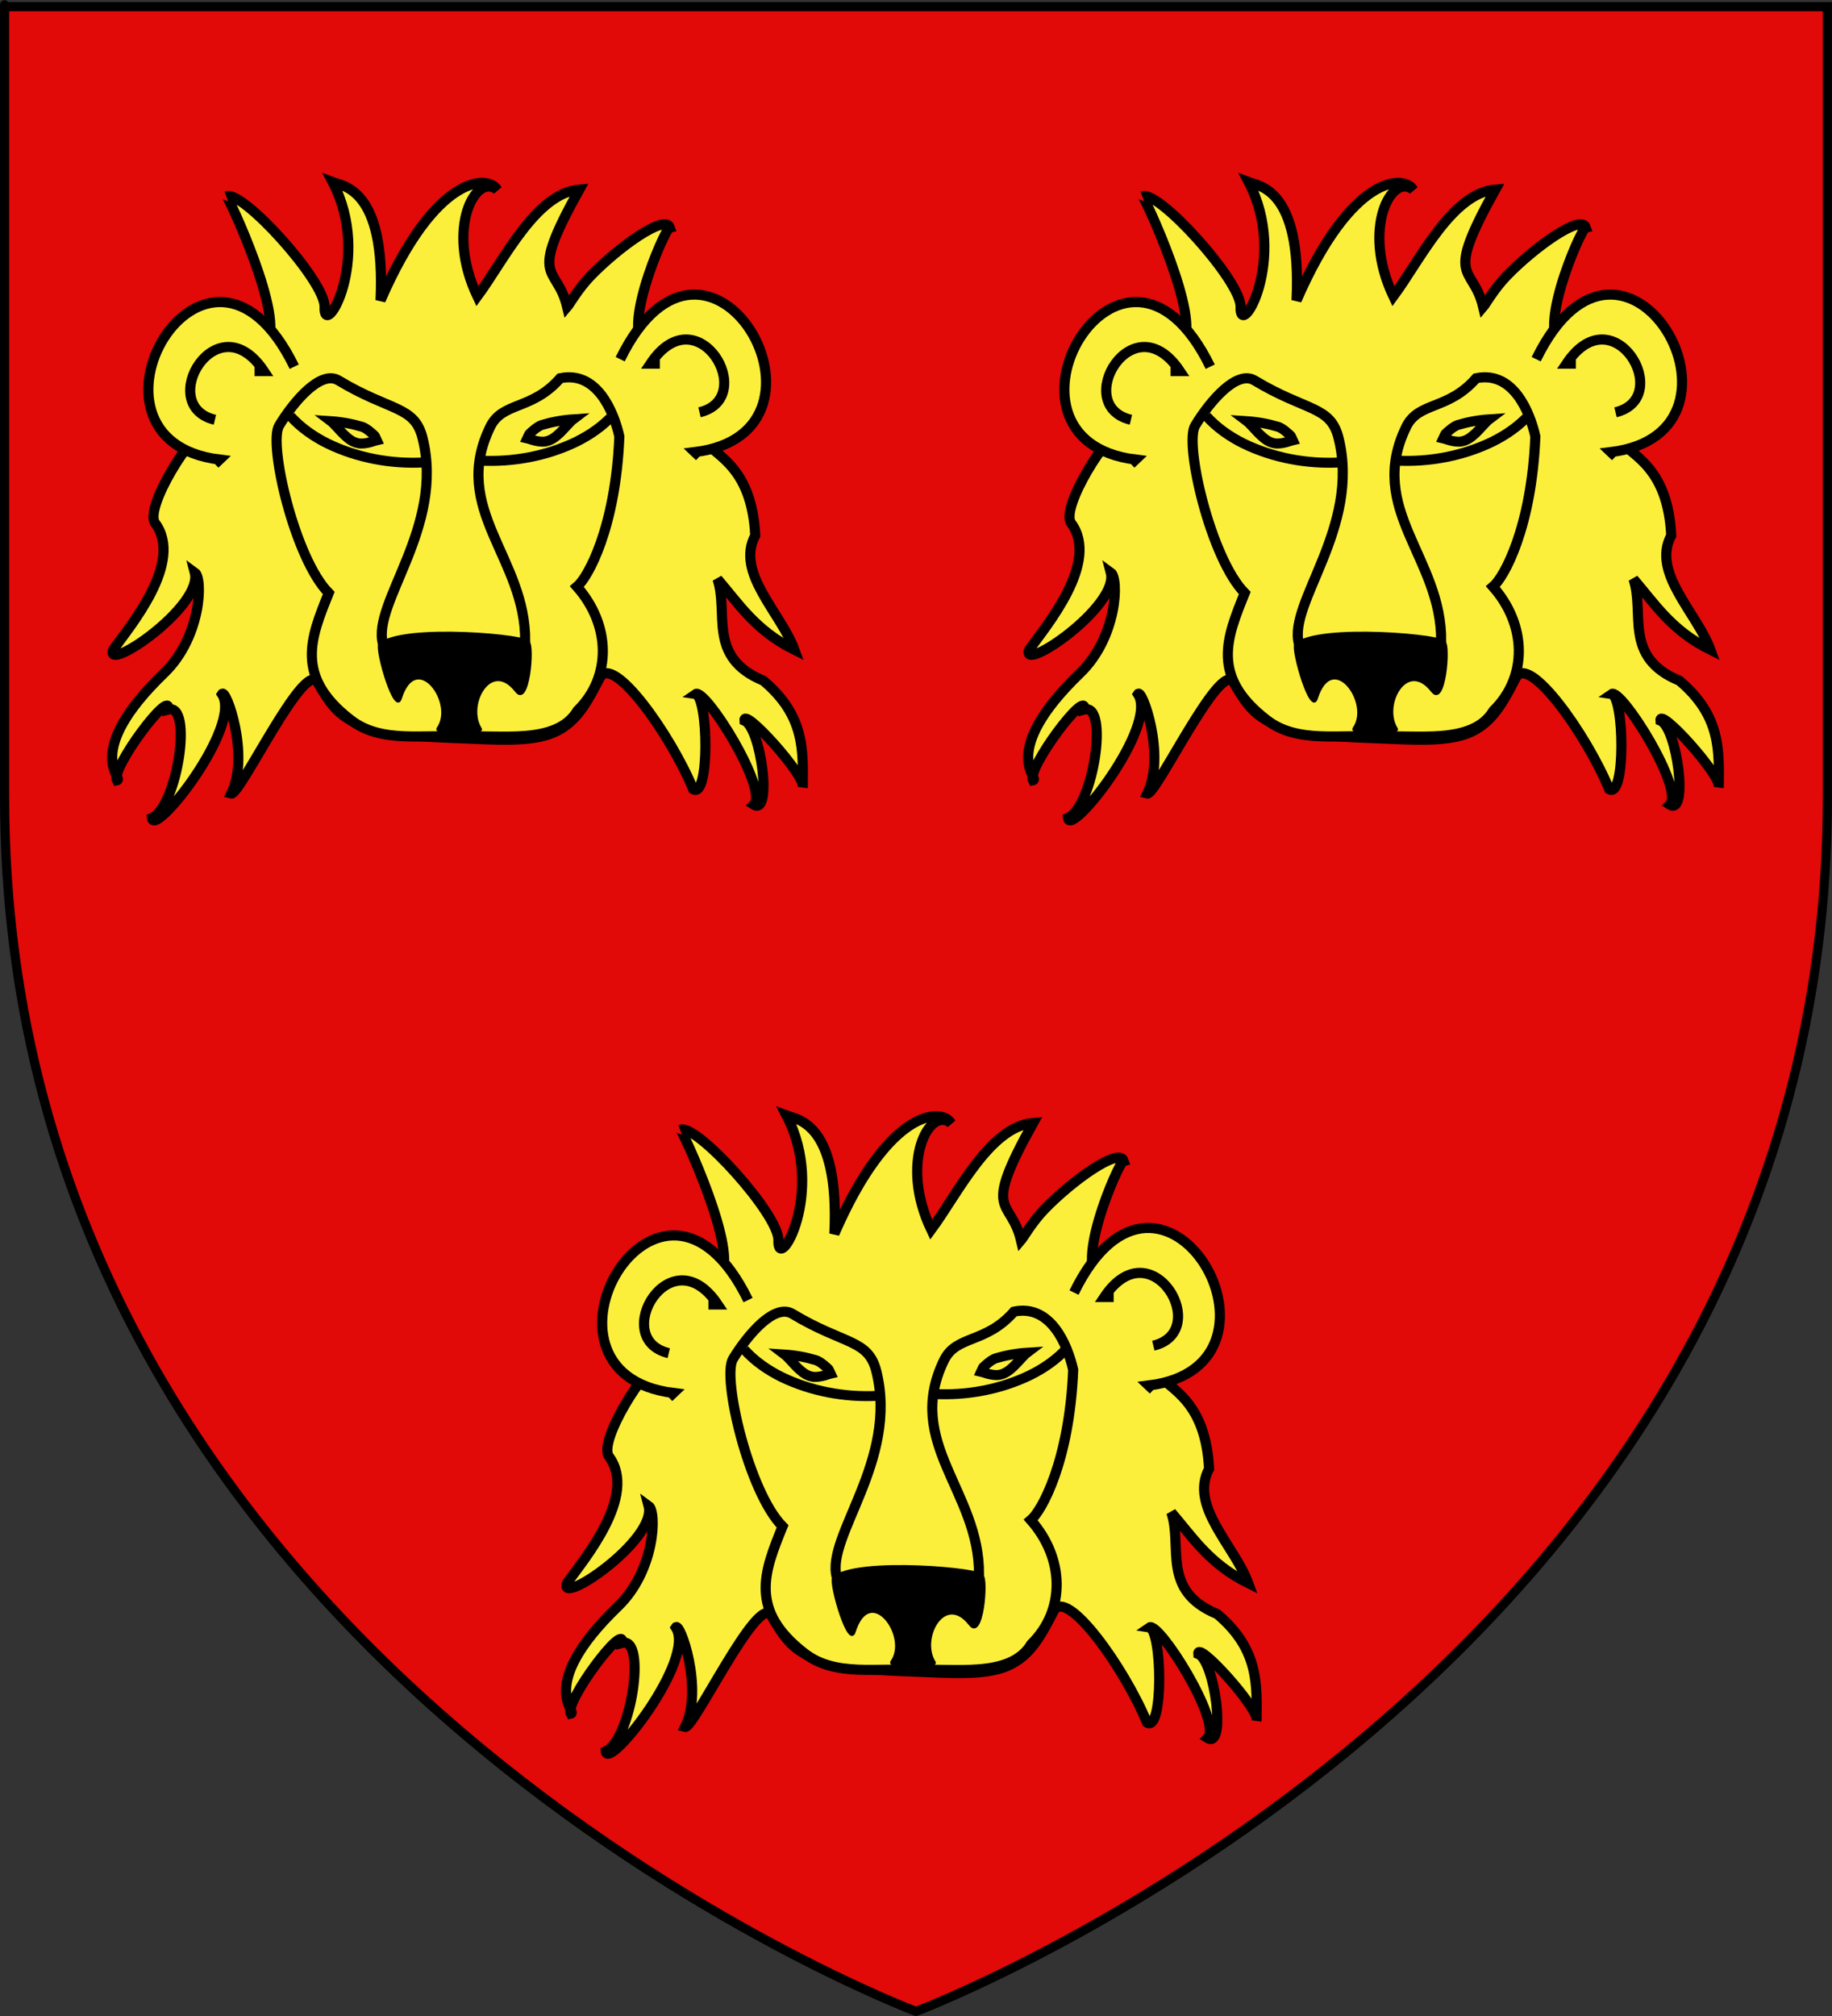 <?xml version="1.0" encoding="UTF-8" standalone="no"?>
<svg
   xmlns:dc="http://purl.org/dc/elements/1.1/"
   xmlns:cc="http://creativecommons.org/ns#"
   xmlns:rdf="http://www.w3.org/1999/02/22-rdf-syntax-ns#"
   xmlns:svg="http://www.w3.org/2000/svg"
   xmlns="http://www.w3.org/2000/svg"
   xmlns:xlink="http://www.w3.org/1999/xlink"
   xmlns:sodipodi="http://sodipodi.sourceforge.net/DTD/sodipodi-0.dtd"
   xmlns:inkscape="http://www.inkscape.org/namespaces/inkscape"
   height="660"
   width="600"
   version="1.0"
   id="svg2"
   sodipodi:version="0.32"
   inkscape:version="0.46"
   sodipodi:docname="Blason famille La Lussenay (Nivernais).svg"
   sodipodi:docbase="D:\Mes documents\Renaud-Notre Lapin"
   inkscape:export-filename="/Users/olivier/Desktop/Blason Rouge/Blason_Vide_3D.png"
   inkscape:export-xdpi="144"
   inkscape:export-ydpi="144"
   inkscape:output_extension="org.inkscape.output.svg.inkscape">
  <rect width="100%" height="100%" fill="#333333" stroke="none"/>
  <sodipodi:namedview
     inkscape:window-height="715"
     inkscape:window-width="1024"
     inkscape:pageshadow="2"
     inkscape:pageopacity="0.0"
     guidetolerance="10.0"
     gridtolerance="10.0"
     objecttolerance="10.0"
     borderopacity="1.0"
     bordercolor="#666666"
     pagecolor="#ffffff"
     id="base"
     showgrid="false"
     height="660px"
     inkscape:zoom="0.5946967"
     inkscape:cx="204.5732"
     inkscape:cy="329.99986"
     inkscape:window-x="-4"
     inkscape:window-y="-4"
     inkscape:current-layer="layer4"
     showguides="false"
     inkscape:guide-bbox="true">
    <inkscape:grid
       type="xygrid"
       id="grid2406" />
    <sodipodi:guide
       orientation="1,0"
       position="299.312,457.376"
       id="guide2408" />
    <sodipodi:guide
       orientation="0,1"
       position="-136.204,329.58"
       id="guide2410" />
  </sodipodi:namedview>
  <desc
     id="desc4">Flag of Canton of Valais (Wallis)</desc>
  <defs
     id="defs6">
    <inkscape:perspective
       sodipodi:type="inkscape:persp3d"
       inkscape:vp_x="0 : 330 : 1"
       inkscape:vp_y="0 : 1000 : 0"
       inkscape:vp_z="600 : 330 : 1"
       inkscape:persp3d-origin="300 : 220 : 1"
       id="perspective33" />
    <linearGradient
       id="linearGradient2893">
      <stop
         style="stop-color: white; stop-opacity: 0.314;"
         offset="0"
         id="stop2895" />
      <stop
         id="stop2897"
         offset="0.19"
         style="stop-color: white; stop-opacity: 0.251;" />
      <stop
         style="stop-color: rgb(107, 107, 107); stop-opacity: 0.125;"
         offset="0.6"
         id="stop2901" />
      <stop
         style="stop-color: black; stop-opacity: 0.125;"
         offset="1"
         id="stop2899" />
    </linearGradient>
    <radialGradient
       inkscape:collect="always"
       xlink:href="#linearGradient2893"
       id="radialGradient3163"
       gradientUnits="userSpaceOnUse"
       gradientTransform="matrix(1.353, 0, 0, 1.349, -77.629, -85.747)"
       cx="221.445"
       cy="226.331"
       fx="221.445"
       fy="226.331"
       r="300" />
  </defs>
  <g
     inkscape:groupmode="layer"
     id="layer3"
     inkscape:label="Fond écu"
     style="display:inline"
     sodipodi:insensitive="true">
    <path
       id="path2855"
       style="fill:#e20909;fill-opacity:1;fill-rule:evenodd;stroke:none;stroke-width:1px;stroke-linecap:butt;stroke-linejoin:miter;stroke-opacity:1"
       d="M 300,658.5 C 300,658.5 598.5,546.18 598.5,260.728 C 598.5,-24.723 598.5,2.176 598.5,2.176 L 1.5,2.176 L 1.5,260.728 C 1.5,546.18 300,658.5 300,658.5 z"
       sodipodi:nodetypes="cccccc" />
  </g>
  <g
     inkscape:groupmode="layer"
     id="layer4"
     inkscape:label="Meubles"
     sodipodi:insensitive="true">
    <g
       transform="translate(-1167.08,-570.737)"
       sodipodi:insensitive="true"
       inkscape:label="Meubles"
       id="g8362"
       style="fill:#2b5df2" />
    <g
       transform="translate(-1167.08,-570.737)"
       inkscape:label="Reflet final"
       id="g8364"
       style="fill:#2b5df2" />
    <g
       transform="translate(-1167.08,-570.737)"
       inkscape:label="Contour final"
       id="g8366"
       style="fill:#2b5df2" />
    <g
       id="g2490">
      <path
         style="fill:#fcef3c;fill-opacity:1;fill-rule:evenodd;stroke:#000000;stroke-width:3.313;stroke-linecap:butt;stroke-linejoin:miter;stroke-miterlimit:4;stroke-dasharray:none;stroke-opacity:1"
         d="M 235.831,417.655 C 242.315,410.296 223.32,369.712 222.843,369.862 C 227.947,367.628 255.235,397.657 254.931,406.069 C 254.518,417.474 270.695,390.394 257.602,365.201 C 260.856,366.435 274.994,367.279 273.266,403.896 C 291.36,362.273 308.693,362.821 311.465,367.69 C 304.389,361.941 294.442,380.47 304.974,402.577 C 313.632,390.861 324.144,368.811 338.366,367.626 C 321.228,398.377 331.024,391.838 334.385,406.069 C 335.029,405.326 338.048,400.06 342.035,395.941 C 351.386,386.281 366.508,375.607 368,380 C 366.427,380.304 350.053,417.707 361.888,419.827 C 363.416,420.551 379.529,450.241 379.529,450.241 C 383.858,455.125 394.863,459.071 395.985,480.859 C 389.442,493.101 404.344,506.067 408.824,518.309 C 396.032,511.971 390.641,503.295 383.613,495.137 C 387.41,506.302 380.11,520.743 398.661,528.413 C 412.43,540.01 411.621,551.607 411.547,563.205 C 412.528,559.483 391.975,536.756 392.447,541.481 C 397.911,543.697 401.649,572.776 395.503,568.998 C 400.473,564.017 379.487,530.599 376.404,532.791 C 380.604,533.455 381.136,567.331 375.64,563.929 C 368.208,545.9 349.247,519.443 345.081,527.448 C 340.914,535.453 337.534,542.081 329.984,545.386 C 322.434,548.69 310.321,547.667 299.782,547.274 C 289.243,546.88 274.298,546.33 266.748,543.025 C 259.198,539.721 256.905,536.243 252.595,528.864 C 248.285,521.485 227.115,566.13 224.371,565.377 C 230.547,552.961 222.612,530.641 221.316,532.791 C 228.186,543.211 199.078,580.024 198.396,573.342 C 206.809,569.512 211.827,535.671 203.744,537.86 C 204.866,530.413 184.791,557.165 186.936,561.032 C 189.463,560.553 175.11,552.199 202.423,525.887 C 214.508,514.245 215.218,494.959 212.412,492.964 C 215.335,504.045 182.775,526.15 185.673,518.309 C 191.275,510.463 208.917,489.642 199.457,476.849 C 195.735,471.815 211.869,446.348 215.899,446.62 L 235.831,417.655 z"
         id="path3373"
         sodipodi:nodetypes="cccccccccscccccccccccczzzzzcccccsccscc" />
      <path
         style="fill:#fcef3c;fill-opacity:1;fill-rule:evenodd;stroke:#000000;stroke-width:3.313;stroke-linecap:butt;stroke-linejoin:miter;stroke-miterlimit:4;stroke-dasharray:none;stroke-opacity:1"
         d="M 244.999,425.62 C 216.069,366.391 168.309,449.612 220.552,456.034 L 219.024,457.482"
         id="path4145"
         sodipodi:nodetypes="ccc" />
      <path
         style="fill:#fcef3c;fill-rule:evenodd;stroke:#000000;stroke-width:3.313;stroke-linecap:butt;stroke-linejoin:miter;stroke-miterlimit:4;stroke-dasharray:none;stroke-opacity:1"
         d="M 219.024,442.999 C 199.412,438.355 219.662,404.014 235.067,427.068 L 232.011,427.068"
         id="path4147"
         sodipodi:nodetypes="ccc" />
      <path
         style="fill:#fcef3c;fill-opacity:1;fill-rule:evenodd;stroke:#000000;stroke-width:3.313;stroke-linecap:butt;stroke-linejoin:miter;stroke-miterlimit:4;stroke-dasharray:none;stroke-opacity:1"
         d="M 351.752,423.167 C 380.683,363.939 428.442,447.159 376.2,453.581 L 377.728,455.029"
         id="path4162"
         sodipodi:nodetypes="ccc" />
      <path
         style="fill:#fcef3c;fill-rule:evenodd;stroke:#000000;stroke-width:3.313;stroke-linecap:butt;stroke-linejoin:miter;stroke-miterlimit:4;stroke-dasharray:none;stroke-opacity:1"
         d="M 377.728,440.546 C 397.339,435.902 377.089,401.561 361.684,424.616 L 364.74,424.616"
         id="path4164"
         sodipodi:nodetypes="ccc" />
      <path
         style="fill:#fcef3c;fill-rule:evenodd;stroke:#000000;stroke-width:3.313;stroke-linecap:butt;stroke-linejoin:miter;stroke-miterlimit:4;stroke-dasharray:none;stroke-opacity:1"
         d="M 263.515,541.29 C 245.149,527.14 250.337,514.437 256.303,499.721 C 245.201,488.522 236.439,450.872 240.039,444.929 C 244.868,436.956 253.672,426.602 259.515,430.123 C 276.511,440.364 284.363,438.318 287.018,448.95 C 294.319,478.193 270.447,502.862 274.03,516.294 C 275.589,518.944 305.08,529.069 302.298,526.432 L 320.633,515.57 C 320.92,488.264 296.023,472.378 309.173,445.33 C 313.236,436.973 322.81,440.013 332.093,429.399 C 344.125,426.893 349.65,440.317 351.482,448.462 C 350.256,478.393 341.182,494.632 337.596,497.645 C 348.639,510.165 349.075,527.126 337.757,538.238 C 330.81,549.812 311.699,545.819 300.074,546.868 C 287.637,545.76 273.699,549.154 263.515,541.29 z"
         id="path4166"
         sodipodi:nodetypes="ccssscccscccccc" />
      <path
         style="fill:#000000;fill-opacity:1;fill-rule:evenodd;stroke:#000000;stroke-width:0.663px;stroke-linecap:butt;stroke-linejoin:miter;stroke-opacity:1"
         d="M 272.811,516.543 C 280.168,509.637 323.686,513.7 321.815,515.916 C 323.457,516.953 321.863,537.351 317.611,531.87 C 309.414,521.303 301.161,536.339 306.118,544.157 C 307.405,546.188 290.121,546.553 292,543.905 C 297.795,535.738 285.016,518.161 279.914,534.204 C 277.998,540.228 271.755,518.749 272.811,516.543 z"
         id="path4194"
         sodipodi:nodetypes="ccssssz" />
      <path
         sodipodi:nodetypes="cccszccccc"
         id="path3232"
         d="M 266.008,450.695 C 263.547,450.252 261.923,448.367 261.285,447.854 C 260.347,446.992 257.96,444.176 256.995,443.449 C 260.458,443.677 263.933,444.312 267.183,445.283 C 268.738,445.747 270.821,447.759 271.201,448.099 C 271.58,448.438 271.807,449.327 271.973,449.664 C 271.828,449.694 268.469,451.139 266.008,450.695 z M 287.507,456.969 C 276.666,457.565 265.608,455.459 256.009,450.821 C 251.377,448.541 247.123,445.555 243.775,441.841"
         style="fill:#fcef3c;fill-opacity:1;fill-rule:evenodd;stroke:#000002;stroke-width:3.266;stroke-linecap:butt;stroke-linejoin:miter;stroke-miterlimit:4;stroke-dasharray:none;stroke-opacity:1" />
      <path
         style="fill:#fcef3c;fill-opacity:1;fill-rule:evenodd;stroke:#000002;stroke-width:3.266;stroke-linecap:butt;stroke-linejoin:miter;stroke-miterlimit:4;stroke-dasharray:none;stroke-opacity:1"
         d="M 327.343,450.087 C 329.803,449.643 331.427,447.758 332.065,447.245 C 333.003,446.383 335.39,443.568 336.356,442.841 C 332.892,443.068 329.418,443.703 326.167,444.674 C 324.613,445.138 322.529,447.151 322.15,447.49 C 321.771,447.829 321.543,448.719 321.378,449.056 C 321.522,449.085 324.882,450.53 327.343,450.087 z M 305.844,456.361 C 316.684,456.956 327.743,454.85 337.341,450.213 C 341.974,447.933 346.227,444.946 349.576,441.233"
         id="path4021"
         sodipodi:nodetypes="cccszccccc" />
    </g>
    <g
       id="g2461">
      <path
         style="fill:#fcef3c;fill-opacity:1;fill-rule:evenodd;stroke:#000000;stroke-width:3.313;stroke-linecap:butt;stroke-linejoin:miter;stroke-miterlimit:4;stroke-dasharray:none;stroke-opacity:1"
         d="M 87.198,112.085 C 93.682,104.726 74.686,64.142 74.21,64.292 C 79.314,62.058 106.602,92.087 106.298,100.499 C 105.885,111.904 122.062,84.824 108.969,59.631 C 112.223,60.865 126.361,61.708 124.633,98.326 C 142.727,56.703 160.06,57.251 162.832,62.12 C 155.756,56.371 145.809,74.9 156.341,97.006 C 164.999,85.291 175.511,63.241 189.733,62.055 C 172.594,92.807 182.391,86.268 185.752,100.499 C 186.396,99.756 189.415,94.49 193.402,90.371 C 202.753,80.711 217.875,70.037 219.367,74.43 C 217.793,74.734 201.419,112.137 213.255,114.257 C 214.783,114.981 230.896,144.67 230.896,144.67 C 235.225,149.555 246.23,153.501 247.352,175.289 C 240.809,187.531 255.711,200.497 260.191,212.739 C 247.399,206.401 242.008,197.725 234.98,189.566 C 238.777,200.732 231.477,215.173 250.027,222.843 C 263.797,234.44 262.988,246.037 262.914,257.635 C 263.895,253.913 243.342,231.186 243.814,235.911 C 249.278,238.127 253.016,267.206 246.87,263.428 C 251.84,258.447 230.854,225.029 227.771,227.221 C 231.97,227.885 232.503,261.761 227.007,258.359 C 219.575,240.33 200.614,213.873 196.447,221.878 C 192.281,229.883 188.901,236.511 181.351,239.816 C 173.801,243.12 161.688,242.097 151.149,241.704 C 140.609,241.31 125.664,240.76 118.115,237.455 C 110.565,234.151 108.272,230.673 103.962,223.294 C 99.652,215.915 78.482,260.56 75.738,259.807 C 81.914,247.391 73.979,225.071 72.682,227.221 C 79.553,237.641 50.444,274.454 49.763,267.772 C 58.175,263.942 63.194,230.101 55.111,232.29 C 56.233,224.843 36.158,251.595 38.303,255.462 C 40.83,254.983 26.477,246.629 53.79,220.317 C 65.875,208.675 66.585,189.389 63.779,187.394 C 66.701,198.475 34.142,220.58 37.039,212.739 C 42.642,204.893 60.284,184.072 50.824,171.279 C 47.102,166.245 63.236,140.778 67.265,141.05 L 87.198,112.085 z"
         id="path2414"
         sodipodi:nodetypes="cccccccccscccccccccccczzzzzcccccsccscc" />
      <path
         style="fill:#fcef3c;fill-opacity:1;fill-rule:evenodd;stroke:#000000;stroke-width:3.313;stroke-linecap:butt;stroke-linejoin:miter;stroke-miterlimit:4;stroke-dasharray:none;stroke-opacity:1"
         d="M 96.366,120.05 C 67.435,60.821 19.676,144.042 71.918,150.464 L 70.39,151.912"
         id="path2416"
         sodipodi:nodetypes="ccc" />
      <path
         style="fill:#fcef3c;fill-rule:evenodd;stroke:#000000;stroke-width:3.313;stroke-linecap:butt;stroke-linejoin:miter;stroke-miterlimit:4;stroke-dasharray:none;stroke-opacity:1"
         d="M 70.39,137.429 C 50.779,132.785 71.029,98.444 86.434,121.498 L 83.378,121.498"
         id="path2418"
         sodipodi:nodetypes="ccc" />
      <path
         style="fill:#fcef3c;fill-opacity:1;fill-rule:evenodd;stroke:#000000;stroke-width:3.313;stroke-linecap:butt;stroke-linejoin:miter;stroke-miterlimit:4;stroke-dasharray:none;stroke-opacity:1"
         d="M 203.119,117.597 C 232.049,58.369 279.809,141.589 227.566,148.011 L 229.094,149.459"
         id="path2420"
         sodipodi:nodetypes="ccc" />
      <path
         style="fill:#fcef3c;fill-rule:evenodd;stroke:#000000;stroke-width:3.313;stroke-linecap:butt;stroke-linejoin:miter;stroke-miterlimit:4;stroke-dasharray:none;stroke-opacity:1"
         d="M 229.094,134.976 C 248.706,130.332 228.456,95.991 213.051,119.046 L 216.107,119.046"
         id="path2422"
         sodipodi:nodetypes="ccc" />
      <path
         style="fill:#fcef3c;fill-rule:evenodd;stroke:#000000;stroke-width:3.313;stroke-linecap:butt;stroke-linejoin:miter;stroke-miterlimit:4;stroke-dasharray:none;stroke-opacity:1"
         d="M 114.882,235.72 C 96.516,221.57 101.704,208.867 107.67,194.151 C 96.568,182.952 87.806,145.302 91.406,139.359 C 96.235,131.386 105.038,121.032 110.881,124.553 C 127.878,134.794 135.73,132.748 138.385,143.38 C 145.686,172.623 121.814,197.292 125.397,210.724 C 126.956,213.374 156.447,223.499 153.664,220.862 L 172,210 C 172.286,182.694 147.389,166.808 160.54,139.759 C 164.603,131.403 174.177,134.443 183.46,123.829 C 195.491,121.323 201.017,134.747 202.849,142.892 C 201.623,172.823 192.549,189.062 188.963,192.075 C 200.006,204.595 200.442,221.556 189.124,232.668 C 182.177,244.242 163.066,240.249 151.441,241.298 C 139.004,240.19 125.066,243.584 114.882,235.72 z"
         id="path2424"
         sodipodi:nodetypes="ccssscccscccccc" />
      <path
         style="fill:#000000;fill-opacity:1;fill-rule:evenodd;stroke:#000000;stroke-width:0.663px;stroke-linecap:butt;stroke-linejoin:miter;stroke-opacity:1"
         d="M 124.177,210.973 C 131.534,204.067 175.053,208.13 173.182,210.346 C 174.824,211.383 173.23,231.781 168.978,226.3 C 160.781,215.733 152.528,230.769 157.484,238.587 C 158.771,240.618 141.488,240.982 143.367,238.335 C 149.161,230.168 136.383,212.591 131.281,228.634 C 129.365,234.657 123.122,213.179 124.177,210.973 z"
         id="path2426"
         sodipodi:nodetypes="ccssssz" />
      <path
         sodipodi:nodetypes="cccszccccc"
         id="path2428"
         d="M 117.375,145.125 C 114.914,144.682 113.29,142.797 112.652,142.284 C 111.714,141.422 109.327,138.606 108.362,137.879 C 111.825,138.107 115.299,138.742 118.55,139.713 C 120.104,140.177 122.188,142.189 122.567,142.529 C 122.947,142.868 123.174,143.757 123.34,144.094 C 123.195,144.124 119.836,145.569 117.375,145.125 z M 138.874,151.399 C 128.033,151.995 116.975,149.888 107.376,145.251 C 102.743,142.971 98.49,139.985 95.141,136.271"
         style="fill:#fcef3c;fill-opacity:1;fill-rule:evenodd;stroke:#000002;stroke-width:3.266;stroke-linecap:butt;stroke-linejoin:miter;stroke-miterlimit:4;stroke-dasharray:none;stroke-opacity:1" />
      <path
         style="fill:#fcef3c;fill-opacity:1;fill-rule:evenodd;stroke:#000002;stroke-width:3.266;stroke-linecap:butt;stroke-linejoin:miter;stroke-miterlimit:4;stroke-dasharray:none;stroke-opacity:1"
         d="M 178.709,144.517 C 181.17,144.073 182.794,142.188 183.432,141.675 C 184.37,140.813 186.757,137.998 187.723,137.271 C 184.259,137.498 180.785,138.133 177.534,139.104 C 175.98,139.568 173.896,141.581 173.517,141.92 C 173.137,142.259 172.91,143.149 172.744,143.486 C 172.889,143.515 176.248,144.96 178.709,144.517 z M 157.21,150.791 C 168.051,151.386 179.109,149.28 188.708,144.643 C 193.341,142.363 197.594,139.376 200.943,135.663"
         id="path2430"
         sodipodi:nodetypes="cccszccccc" />
    </g>
    <g
       id="g2501">
      <path
         sodipodi:nodetypes="cccccccccscccccccccccczzzzzcccccsccscc"
         id="path2434"
         d="M 387.198,112.085 C 393.682,104.726 374.686,64.142 374.21,64.292 C 379.314,62.058 406.602,92.087 406.298,100.499 C 405.885,111.904 422.062,84.824 408.969,59.631 C 412.223,60.865 426.361,61.708 424.633,98.326 C 442.727,56.703 460.06,57.251 462.832,62.12 C 455.756,56.371 445.809,74.9 456.341,97.006 C 464.999,85.291 475.511,63.241 489.733,62.055 C 472.594,92.807 482.391,86.268 485.752,100.499 C 486.396,99.756 489.415,94.49 493.402,90.371 C 502.753,80.711 517.875,70.037 519.367,74.43 C 517.793,74.734 501.419,112.137 513.255,114.257 C 514.783,114.981 530.896,144.67 530.896,144.67 C 535.225,149.555 546.23,153.501 547.352,175.289 C 540.809,187.531 555.711,200.497 560.191,212.739 C 547.399,206.401 542.008,197.725 534.98,189.566 C 538.777,200.732 531.477,215.173 550.027,222.843 C 563.797,234.44 562.988,246.037 562.914,257.635 C 563.895,253.913 543.342,231.186 543.814,235.911 C 549.278,238.127 553.016,267.206 546.87,263.428 C 551.84,258.447 530.854,225.029 527.771,227.221 C 531.97,227.885 532.503,261.761 527.007,258.359 C 519.575,240.33 500.614,213.873 496.447,221.878 C 492.281,229.883 488.901,236.511 481.351,239.816 C 473.801,243.12 461.688,242.097 451.149,241.704 C 440.609,241.31 425.664,240.76 418.115,237.455 C 410.565,234.151 408.272,230.673 403.962,223.294 C 399.652,215.915 378.482,260.56 375.738,259.807 C 381.914,247.391 373.979,225.071 372.682,227.221 C 379.553,237.641 350.444,274.454 349.763,267.772 C 358.175,263.942 363.194,230.101 355.111,232.29 C 356.233,224.843 336.158,251.595 338.303,255.462 C 340.83,254.983 326.477,246.629 353.79,220.317 C 365.875,208.675 366.585,189.389 363.779,187.394 C 366.701,198.475 334.142,220.58 337.039,212.739 C 342.642,204.893 360.284,184.072 350.824,171.279 C 347.102,166.245 363.236,140.778 367.265,141.05 L 387.198,112.085 z"
         style="fill:#fcef3c;fill-opacity:1;fill-rule:evenodd;stroke:#000000;stroke-width:3.313;stroke-linecap:butt;stroke-linejoin:miter;stroke-miterlimit:4;stroke-dasharray:none;stroke-opacity:1" />
      <path
         sodipodi:nodetypes="ccc"
         id="path2436"
         d="M 396.366,120.05 C 367.435,60.821 319.676,144.042 371.918,150.464 L 370.39,151.912"
         style="fill:#fcef3c;fill-opacity:1;fill-rule:evenodd;stroke:#000000;stroke-width:3.313;stroke-linecap:butt;stroke-linejoin:miter;stroke-miterlimit:4;stroke-dasharray:none;stroke-opacity:1" />
      <path
         sodipodi:nodetypes="ccc"
         id="path2438"
         d="M 370.39,137.429 C 350.779,132.785 371.029,98.444 386.434,121.498 L 383.378,121.498"
         style="fill:#fcef3c;fill-rule:evenodd;stroke:#000000;stroke-width:3.313;stroke-linecap:butt;stroke-linejoin:miter;stroke-miterlimit:4;stroke-dasharray:none;stroke-opacity:1" />
      <path
         sodipodi:nodetypes="ccc"
         id="path2440"
         d="M 503.119,117.597 C 532.049,58.369 579.809,141.589 527.566,148.011 L 529.094,149.459"
         style="fill:#fcef3c;fill-opacity:1;fill-rule:evenodd;stroke:#000000;stroke-width:3.313;stroke-linecap:butt;stroke-linejoin:miter;stroke-miterlimit:4;stroke-dasharray:none;stroke-opacity:1" />
      <path
         sodipodi:nodetypes="ccc"
         id="path2442"
         d="M 529.094,134.976 C 548.706,130.332 528.456,95.991 513.051,119.046 L 516.107,119.046"
         style="fill:#fcef3c;fill-rule:evenodd;stroke:#000000;stroke-width:3.313;stroke-linecap:butt;stroke-linejoin:miter;stroke-miterlimit:4;stroke-dasharray:none;stroke-opacity:1" />
      <path
         sodipodi:nodetypes="ccssscccscccccc"
         id="path2444"
         d="M 414.882,235.72 C 396.516,221.57 401.704,208.867 407.67,194.151 C 396.568,182.952 387.806,145.302 391.406,139.359 C 396.235,131.386 405.038,121.032 410.881,124.553 C 427.878,134.794 435.73,132.748 438.385,143.38 C 445.686,172.623 421.814,197.292 425.397,210.724 C 426.956,213.374 456.447,223.499 453.664,220.862 L 472,210 C 472.286,182.694 447.389,166.808 460.54,139.759 C 464.603,131.403 474.177,134.443 483.46,123.829 C 495.491,121.323 501.017,134.747 502.849,142.892 C 501.623,172.823 492.549,189.062 488.963,192.075 C 500.006,204.595 500.442,221.556 489.124,232.668 C 482.177,244.242 463.066,240.249 451.441,241.298 C 439.004,240.19 425.066,243.584 414.882,235.72 z"
         style="fill:#fcef3c;fill-rule:evenodd;stroke:#000000;stroke-width:3.313;stroke-linecap:butt;stroke-linejoin:miter;stroke-miterlimit:4;stroke-dasharray:none;stroke-opacity:1" />
      <path
         sodipodi:nodetypes="ccssssz"
         id="path2446"
         d="M 424.177,210.973 C 431.534,204.067 475.053,208.13 473.182,210.346 C 474.824,211.383 473.23,231.781 468.978,226.3 C 460.781,215.733 452.528,230.769 457.484,238.587 C 458.771,240.618 441.488,240.982 443.367,238.335 C 449.161,230.168 436.383,212.591 431.281,228.634 C 429.365,234.657 423.122,213.179 424.177,210.973 z"
         style="fill:#000000;fill-opacity:1;fill-rule:evenodd;stroke:#000000;stroke-width:0.663px;stroke-linecap:butt;stroke-linejoin:miter;stroke-opacity:1" />
      <path
         style="fill:#fcef3c;fill-opacity:1;fill-rule:evenodd;stroke:#000002;stroke-width:3.266;stroke-linecap:butt;stroke-linejoin:miter;stroke-miterlimit:4;stroke-dasharray:none;stroke-opacity:1"
         d="M 417.375,145.125 C 414.914,144.682 413.29,142.797 412.652,142.284 C 411.714,141.422 409.327,138.606 408.362,137.879 C 411.825,138.107 415.299,138.742 418.55,139.713 C 420.104,140.177 422.188,142.189 422.567,142.529 C 422.947,142.868 423.174,143.757 423.34,144.094 C 423.195,144.124 419.836,145.569 417.375,145.125 z M 438.874,151.399 C 428.033,151.995 416.975,149.888 407.376,145.251 C 402.743,142.971 398.49,139.985 395.141,136.271"
         id="path2448"
         sodipodi:nodetypes="cccszccccc" />
      <path
         sodipodi:nodetypes="cccszccccc"
         id="path2450"
         d="M 478.709,144.517 C 481.17,144.073 482.794,142.188 483.432,141.675 C 484.37,140.813 486.757,137.998 487.723,137.271 C 484.259,137.498 480.785,138.133 477.534,139.104 C 475.98,139.568 473.896,141.581 473.517,141.92 C 473.137,142.259 472.91,143.149 472.744,143.486 C 472.889,143.515 476.248,144.96 478.709,144.517 z M 457.21,150.791 C 468.051,151.386 479.109,149.28 488.708,144.643 C 493.341,142.363 497.594,139.376 500.943,135.663"
         style="fill:#fcef3c;fill-opacity:1;fill-rule:evenodd;stroke:#000002;stroke-width:3.266;stroke-linecap:butt;stroke-linejoin:miter;stroke-miterlimit:4;stroke-dasharray:none;stroke-opacity:1" />
    </g>
  </g>
  <g
     inkscape:groupmode="layer"
     id="layer2"
     inkscape:label="Reflet final"
     sodipodi:insensitive="true">
    <path
       sodipodi:nodetypes="cccccc"
       d="M 300,658.5 C 300,658.5 598.5,546.18 598.5,260.728 C 598.5,-24.723 598.5,2.176 598.5,2.176 L 1.5,2.176 L 1.5,260.728 C 1.5,546.18 300,658.5 300,658.5 z "
       style="opacity: 1; fill: url(#radialGradient3163) rgb(0, 0, 0); fill-opacity: 1; fill-rule: evenodd; stroke: none; stroke-width: 1px; stroke-linecap: butt; stroke-linejoin: miter; stroke-opacity: 1;"
       id="path2875"
       inkscape:export-xdpi="144"
       inkscape:export-ydpi="144" />
  </g>
  <g
     inkscape:groupmode="layer"
     id="layer1"
     inkscape:label="Contour final"
     sodipodi:insensitive="true">
    <path
       sodipodi:nodetypes="cccccc"
       d="M 300,658.5 C 300,658.5 1.5,546.18 1.5,260.728 C 1.5,-24.723 1.5,2.176 1.5,2.176 L 598.5,2.176 L 598.5,260.728 C 598.5,546.18 300,658.5 300,658.5 z "
       style="opacity: 1; fill: none; fill-opacity: 1; fill-rule: evenodd; stroke: rgb(0, 0, 0); stroke-width: 3; stroke-linecap: butt; stroke-linejoin: miter; stroke-miterlimit: 4; stroke-dasharray: none; stroke-opacity: 1;"
       id="path1411"
       inkscape:export-xdpi="144"
       inkscape:export-ydpi="144" />
  </g>
</svg>
